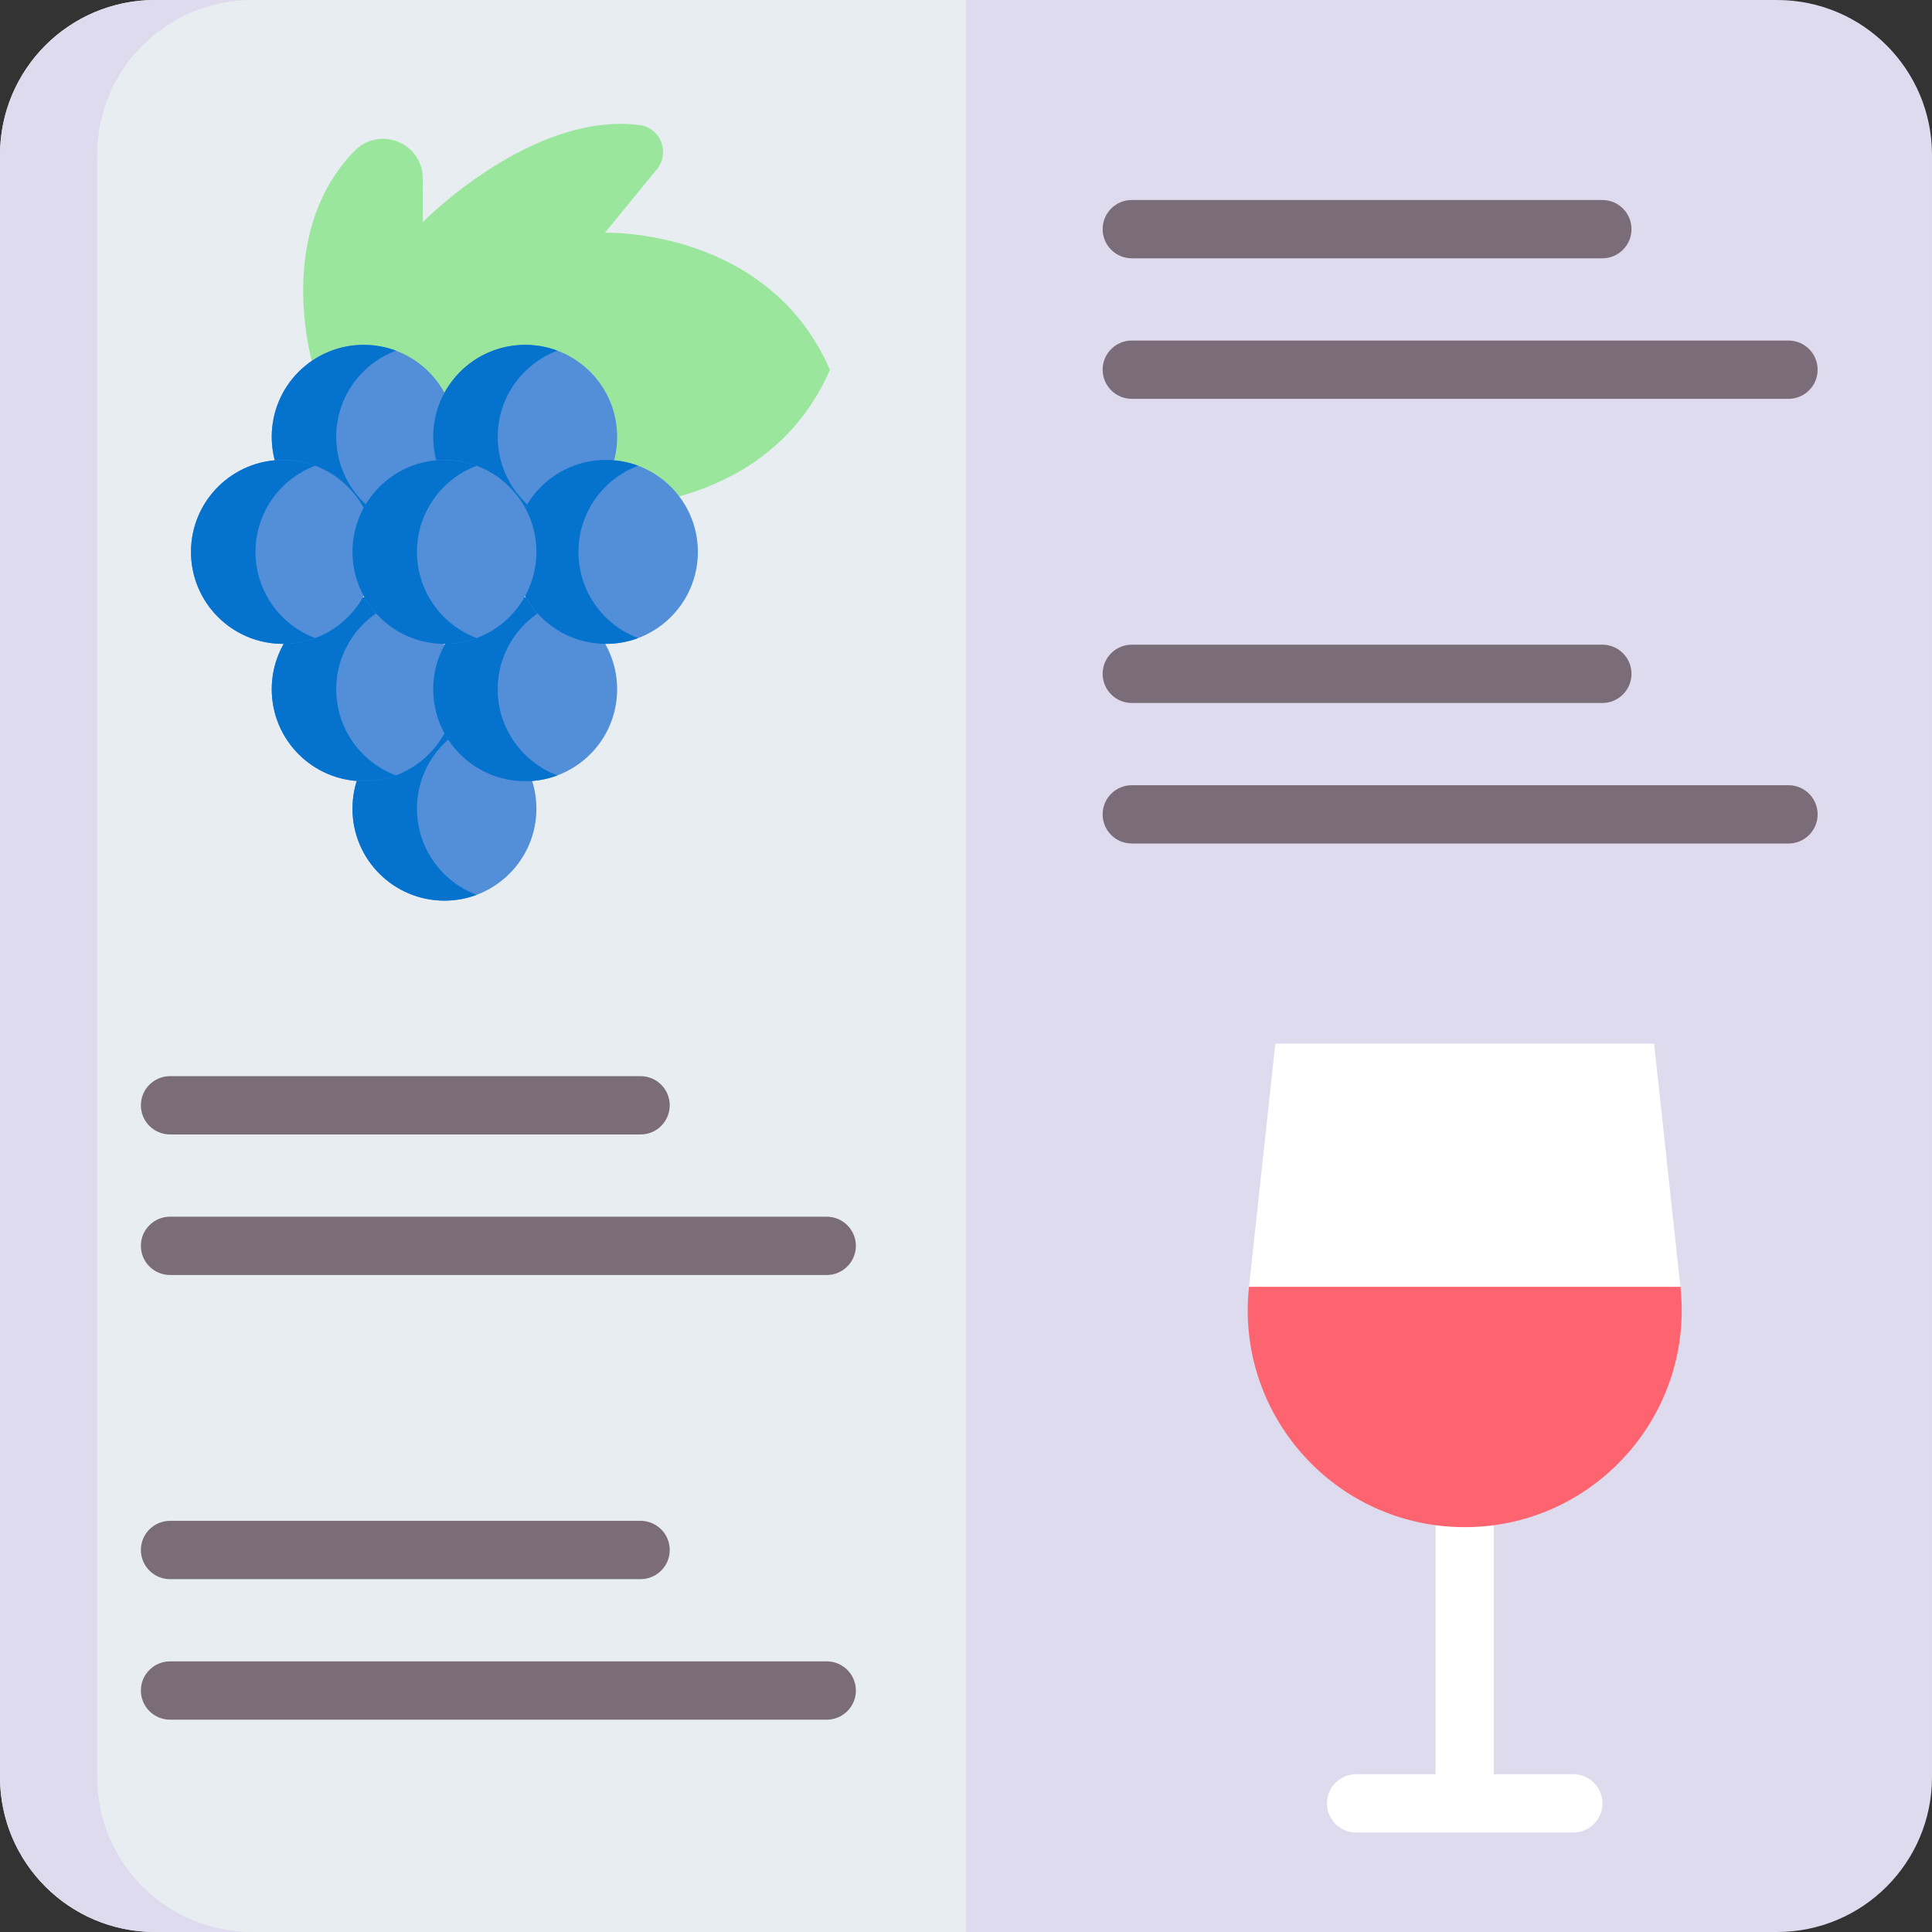 <svg id="Capa_1" enable-background="new 0 0 512 512" height="512" viewBox="0 0 512 512" width="512" xmlns="http://www.w3.org/2000/svg"><rect x="0" y="0" width="512" height="512" fill="#333333" stroke="none"/><g><path d="m470.944 512h-214.944l-51.984-261.561 51.984-250.437h214.944c22.674 0 41.055 18.381 41.055 41.055v429.888c0 22.674-18.381 41.055-41.055 41.055z" fill="#dedbee"/><path d="m256 512h-214.944c-22.674 0-41.055-18.381-41.055-41.055v-429.888c0-22.674 18.381-41.055 41.055-41.055h214.944z" fill="#e8edf2"/><path d="m66.808 511.998h-25.754c-22.674 0-41.053-18.378-41.053-41.053v-429.892c0-22.675 18.379-41.053 41.053-41.053h25.754c-22.674 0-41.052 18.378-41.052 41.053v429.892c0 22.674 18.378 41.053 41.052 41.053z" fill="#dedbee"/><g><path d="m83.256 98.01s-13.832 30.594 10.618 56.214c6.566 6.88 18.166 2.268 18.162-7.243l-.004-9.835s28.766 29.341 57.411 25.74c5.601-.704 8.224-7.321 4.653-11.692l-13.76-16.843s43.164 1.398 59.608-36.34c-16.444-37.738-59.608-36.34-59.608-36.34l13.76-16.843c3.571-4.371.948-10.988-4.653-11.692-28.645-3.602-57.411 25.74-57.411 25.74l.005-11.564c.004-9.489-11.52-14.084-18.13-7.275-21.958 22.613-10.651 57.973-10.651 57.973" fill="#9be69d"/><g><g><circle cx="117.781" cy="214.308" fill="#528fd8" r="24.371"/><path d="m126.332 237.137c-2.66.999-5.539 1.542-8.547 1.542-13.463 0-24.375-10.912-24.375-24.371 0-13.463 10.912-24.375 24.375-24.375 3.008 0 5.887.543 8.547 1.542-9.247 3.46-15.828 12.378-15.828 22.834 0 10.454 6.582 19.368 15.828 22.828z" fill="#0573ce"/></g><g><circle cx="96.385" cy="182.657" fill="#528fd8" r="24.371"/><path d="m104.936 205.486c-2.66.999-5.539 1.542-8.547 1.542-13.463 0-24.375-10.912-24.375-24.371 0-13.463 10.912-24.375 24.375-24.375 3.008 0 5.887.542 8.547 1.542-9.247 3.46-15.828 12.378-15.828 22.834s6.581 19.368 15.828 22.828z" fill="#0573ce"/></g><g><circle cx="139.178" cy="182.657" fill="#528fd8" r="24.371"/><path d="m147.729 205.486c-2.66.999-5.539 1.542-8.547 1.542-13.463 0-24.375-10.912-24.375-24.371 0-13.463 10.912-24.375 24.375-24.375 3.008 0 5.887.542 8.547 1.542-9.247 3.46-15.828 12.378-15.828 22.834s6.581 19.368 15.828 22.828z" fill="#0573ce"/></g><g><circle cx="96.385" cy="115.761" fill="#528fd8" r="24.371"/><path d="m104.936 138.589c-2.66.999-5.539 1.542-8.547 1.542-13.463 0-24.375-10.912-24.375-24.371 0-13.463 10.912-24.375 24.375-24.375 3.008 0 5.887.543 8.547 1.542-9.247 3.46-15.828 12.378-15.828 22.834s6.581 19.369 15.828 22.828z" fill="#0573ce"/></g><g><circle cx="139.178" cy="115.761" fill="#528fd8" r="24.371"/><path d="m147.729 138.589c-2.66.999-5.539 1.542-8.547 1.542-13.463 0-24.375-10.912-24.375-24.371 0-13.463 10.912-24.375 24.375-24.375 3.008 0 5.887.543 8.547 1.542-9.247 3.46-15.828 12.378-15.828 22.834s6.581 19.369 15.828 22.828z" fill="#0573ce"/></g><g><circle cx="74.988" cy="146.262" fill="#528fd8" r="24.371"/><path d="m83.539 169.091c-2.66.999-5.539 1.542-8.547 1.542-13.463 0-24.375-10.912-24.375-24.371 0-13.463 10.912-24.375 24.375-24.375 3.008 0 5.887.543 8.547 1.542-9.247 3.46-15.828 12.378-15.828 22.834s6.582 19.368 15.828 22.828z" fill="#0573ce"/></g><g><circle cx="160.574" cy="146.262" fill="#528fd8" r="24.371"/><path d="m169.126 169.091c-2.66.999-5.539 1.542-8.547 1.542-13.463 0-24.375-10.912-24.375-24.371 0-13.463 10.912-24.375 24.375-24.375 3.008 0 5.887.543 8.547 1.542-9.247 3.46-15.828 12.378-15.828 22.834s6.581 19.368 15.828 22.828z" fill="#0573ce"/></g><g><circle cx="117.781" cy="146.262" fill="#528fd8" r="24.371"/><path d="m126.332 169.091c-2.66.999-5.539 1.542-8.547 1.542-13.463 0-24.375-10.912-24.375-24.371 0-13.463 10.912-24.375 24.375-24.375 3.008 0 5.887.543 8.547 1.542-9.247 3.46-15.828 12.378-15.828 22.834s6.582 19.368 15.828 22.828z" fill="#0573ce"/></g></g></g><g><path d="m416.945 470.183h-21.05v-65.48c0-4.267-3.459-7.726-7.726-7.726s-7.726 3.459-7.726 7.726v65.48h-21.05c-4.267 0-7.726 3.459-7.726 7.726s3.459 7.726 7.726 7.726h57.553c4.267 0 7.726-3.459 7.726-7.726s-3.46-7.726-7.727-7.726z" fill="#fff"/><path d="m445.671 347.3c0 31.297-25.425 57.412-57.504 57.412-34.212 0-60.852-29.69-57.165-63.696l59.371-20.687 54.958 20.687c.227 2.112.34 4.203.34 6.284z" fill="#fe646f"/><path d="m445.331 341.016h-114.329l6.974-64.437h100.381z" fill="#fff"/></g><g fill="#7a6d79"><g><path d="m169.759 300.644h-124.698c-4.267 0-7.726-3.459-7.726-7.726s3.459-7.726 7.726-7.726h124.698c4.267 0 7.726 3.459 7.726 7.726s-3.459 7.726-7.726 7.726z"/><path d="m219.089 337.889h-174.029c-4.267 0-7.726-3.459-7.726-7.726s3.459-7.726 7.726-7.726h174.028c4.267 0 7.726 3.459 7.726 7.726.001 4.267-3.458 7.726-7.725 7.726z"/></g><g><path d="m169.759 418.49h-124.698c-4.267 0-7.726-3.459-7.726-7.726s3.459-7.726 7.726-7.726h124.698c4.267 0 7.726 3.459 7.726 7.726s-3.459 7.726-7.726 7.726z"/><path d="m219.09 455.732h-174.029c-4.267 0-7.726-3.459-7.726-7.726s3.459-7.726 7.726-7.726h174.029c4.267 0 7.726 3.459 7.726 7.726s-3.459 7.726-7.726 7.726z"/></g><g><path d="m424.635 68.454h-124.697c-4.267 0-7.726-3.459-7.726-7.726s3.459-7.726 7.726-7.726h124.698c4.267 0 7.726 3.459 7.726 7.726s-3.46 7.726-7.727 7.726z"/><path d="m473.966 105.696h-174.028c-4.267 0-7.726-3.459-7.726-7.726s3.459-7.726 7.726-7.726h174.028c4.267 0 7.726 3.459 7.726 7.726s-3.459 7.726-7.726 7.726z"/></g><g><path d="m424.635 186.3h-124.697c-4.267 0-7.726-3.459-7.726-7.726s3.459-7.726 7.726-7.726h124.698c4.267 0 7.726 3.459 7.726 7.726s-3.46 7.726-7.727 7.726z"/><path d="m473.966 223.542h-174.028c-4.267 0-7.726-3.459-7.726-7.726s3.459-7.726 7.726-7.726h174.028c4.267 0 7.726 3.459 7.726 7.726s-3.459 7.726-7.726 7.726z"/></g></g></g></svg>